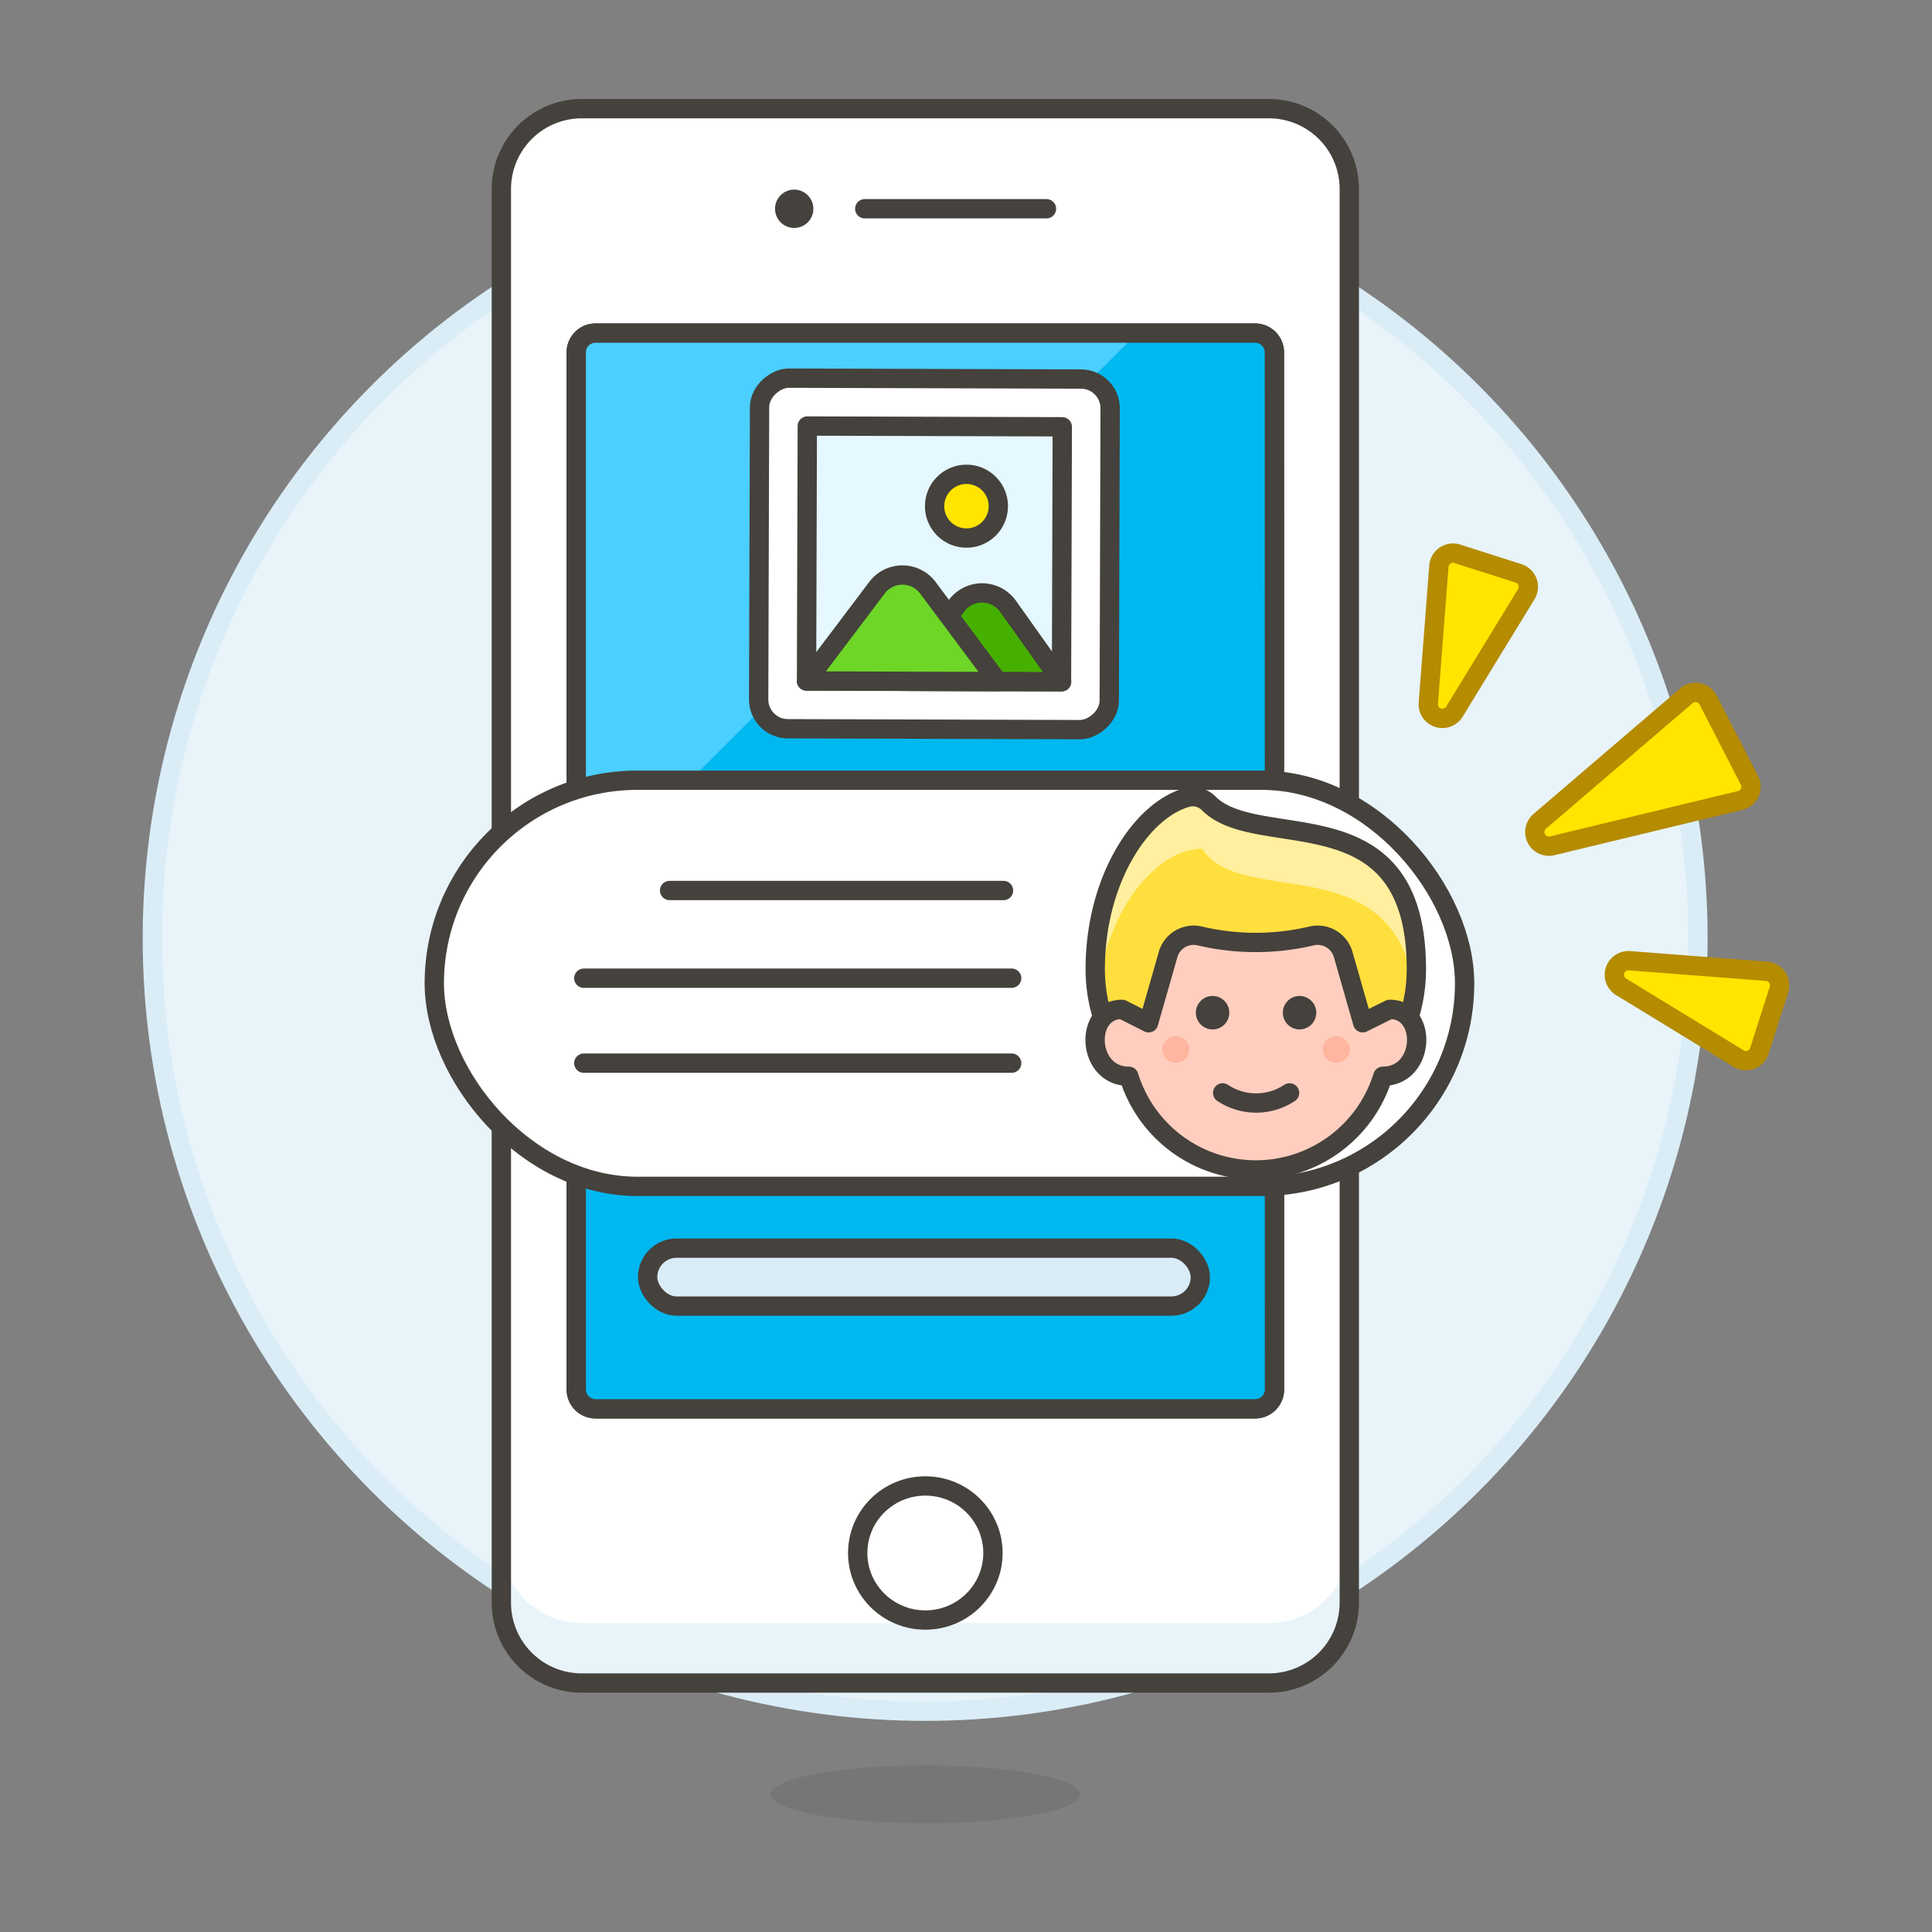 <svg xmlns="http://www.w3.org/2000/svg" viewBox="0 0 100 100"><rect x="0" y="0" width="100" height="100" fill="#808080" stroke="none"/><g class="nc-icon-wrapper"><defs/><circle class="a" cx="47.886" cy="48.572" r="40" fill="#e8f4fa" stroke="#daedf7" stroke-miterlimit="10"/><ellipse class="b" cx="47.895" cy="92.875" rx="8" ry="1.5" fill="#45413c" opacity="0.15"/><path class="c" d="M69.839 9.769a4.162 4.162 0 0 0-4.18-4.144H30.13a4.162 4.162 0 0 0-4.18 4.144v73.2a4.162 4.162 0 0 0 4.18 4.145h35.529a4.162 4.162 0 0 0 4.18-4.145zM65.967 71.92a1 1 0 0 1-1 1H30.826a1 1 0 0 1-1-1V18.241a1 1 0 0 1 1-1h34.137a1 1 0 0 1 1 1z" style="" fill="#fff"/><path class="d" d="M65.659 87.118H30.13a4.162 4.162 0 0 1-4.18-4.145v-3.108a4.162 4.162 0 0 0 4.18 4.145h35.529a4.162 4.162 0 0 0 4.18-4.145v3.108a4.162 4.162 0 0 1-4.18 4.145z" style="" fill="#e8f4fa"/><path class="e" d="M69.839 9.769a4.162 4.162 0 0 0-4.18-4.144H30.13a4.162 4.162 0 0 0-4.18 4.144v73.2a4.162 4.162 0 0 0 4.18 4.145h35.529a4.162 4.162 0 0 0 4.18-4.145zM65.967 71.92a1 1 0 0 1-1 1H30.826a1 1 0 0 1-1-1V18.241a1 1 0 0 1 1-1h34.137a1 1 0 0 1 1 1zm0 0a1 1 0 0 1-1 1H30.826a1 1 0 0 1-1-1V18.241a1 1 0 0 1 1-1h34.137a1 1 0 0 1 1 1z" fill="none" stroke="#45413c" stroke-linecap="round" stroke-linejoin="round"/><path class="f" d="M41.1 9.814a.992.992 0 1 0 1 .991 1 1 0 0 0-1-.991z" style="" fill="#45413c"/><path class="g" d="M44.76 10.805h9.405" fill="#fff" stroke="#45413c" stroke-linecap="round" stroke-linejoin="round"/><ellipse class="g" cx="47.895" cy="80.383" rx="3.5" ry="3.47" fill="#fff" stroke="#45413c" stroke-linecap="round" stroke-linejoin="round"/><path class="h" d="M65.967 71.92a1 1 0 0 1-1 1H30.826a1 1 0 0 1-1-1V18.241a1 1 0 0 1 1-1h34.137a1 1 0 0 1 1 1z" style="" fill="#00b8f0"/><path class="i" d="M58.863 17.243H30.826a1 1 0 0 0-1 1v28.04z" style="" fill="#4acfff"/><path class="e" d="M65.967 71.92a1 1 0 0 1-1 1H30.826a1 1 0 0 1-1-1V18.241a1 1 0 0 1 1-1h34.137a1 1 0 0 1 1 1z" fill="none" stroke="#45413c" stroke-linecap="round" stroke-linejoin="round"/><path class="j" d="M83.908 51.078a.731.731 0 0 1 .437-1.352l7.094.548a.73.73 0 0 1 .64.951l-1.014 3.168a.731.731 0 0 1-1.077.4z" stroke-linecap="round" stroke-linejoin="round" fill="#ffe500" stroke="#b58b00"/><path class="j" d="M75.282 36.834a.731.731 0 0 1-1.353-.437l.548-7.094a.732.732 0 0 1 .952-.64l3.171 1.014a.731.731 0 0 1 .4 1.077z" stroke-linecap="round" stroke-linejoin="round" fill="#ffe500" stroke="#b58b00"/><path class="j" d="M80.343 43.778a.731.731 0 0 1-.647-1.265l7.59-6.5a.732.732 0 0 1 1.126.22l2.139 4.154a.731.731 0 0 1-.478 1.045z" stroke-linecap="round" stroke-linejoin="round" fill="#ffe500" stroke="#b58b00"/><rect class="g" x="22.479" y="40.384" width="53.329" height="21.023" rx="10.511" ry="10.511" fill="#fff" stroke="#45413c" stroke-linecap="round" stroke-linejoin="round"/><path class="e" d="M34.659 46.092h17.283" fill="none" stroke="#45413c" stroke-linecap="round" stroke-linejoin="round"/><path class="e" d="M30.218 50.631h22.146" fill="none" stroke="#45413c" stroke-linecap="round" stroke-linejoin="round"/><path class="e" d="M30.218 55.029h22.146" fill="none" stroke="#45413c" stroke-linecap="round" stroke-linejoin="round"/><rect class="k" x="33.521" y="64.603" width="28.608" height="3" rx="1.5" ry="1.5" stroke="#45413c" stroke-linecap="round" stroke-linejoin="round" fill="#daedf7"/><g><rect class="g" x="39.293" y="19.595" width="18.147" height="18.147" rx="1.512" ry="1.512" transform="rotate(-89.826 48.366 28.67)" fill="#fff" stroke="#45413c" stroke-linecap="round" stroke-linejoin="round"/><path class="l" d="M41.746 35.249l.04-13.198 13.198.04-.04 13.198z" stroke="#45413c" stroke-linecap="round" stroke-linejoin="round" fill="#e5f8ff"/><path class="m" d="M46.7 35.263l2.793-3.886a1.65 1.65 0 0 1 2.685.008l2.771 3.9z" stroke="#45413c" stroke-linecap="round" stroke-linejoin="round" fill="#46b000"/><path class="n" d="M41.747 35.248l3.645-4.828a1.649 1.649 0 0 1 2.639.008l3.615 4.85z" stroke="#45413c" stroke-linecap="round" stroke-linejoin="round" fill="#6dd627"/><circle class="o" cx="50.024" cy="26.2" r="1.65" stroke="#45413c" stroke-linecap="round" stroke-linejoin="round" fill="#ffe500"/></g><g><path class="p" d="M73.311 50.166a8.311 8.311 0 0 1-16.622 0c0-4.595 2.346-8.2 4.732-8.886a1.157 1.157 0 0 1 1.139.3c2.582 2.595 10.751-.644 10.751 8.586z" style="" fill="#ffdf3d"/><path class="q" d="M73.221 51.39c-.93-7.68-9-4.3-10.991-7.457-2.366 0-4.945 3.141-5.447 7.486a8.352 8.352 0 0 1-.094-1.253c0-4.595 2.346-8.2 4.732-8.886a1.157 1.157 0 0 1 1.139.3c2.582 2.6 10.751-.641 10.751 8.589a8.367 8.367 0 0 1-.09 1.221z" style="" fill="#ffef9e"/><path class="e" d="M73.311 50.166a8.311 8.311 0 0 1-16.622 0c0-4.595 2.346-8.2 4.732-8.886a1.157 1.157 0 0 1 1.139.3c2.582 2.595 10.751-.644 10.751 8.586z" fill="none" stroke="#45413c" stroke-linecap="round" stroke-linejoin="round"/><path class="r" d="M71.933 52.244l-1.4.693-1.007-3.523a1.375 1.375 0 0 0-1.617-.975 12.611 12.611 0 0 1-5.834 0 1.375 1.375 0 0 0-1.617.975l-1.007 3.523-1.375-.693c-1.976 0-1.843 3.463.347 3.463h.005a6.881 6.881 0 0 0 13.148 0c2.2 0 2.334-3.463.357-3.463z" stroke="#45413c" stroke-linecap="round" stroke-linejoin="round" fill="#ffcebf"/><circle class="f" cx="62.763" cy="52.417" r=".866" style="" fill="#45413c"/><circle class="f" cx="67.265" cy="52.417" r=".866" style="" fill="#45413c"/><path class="s" d="M61.551 54.322a.693.693 0 1 1-.692-.693.692.692 0 0 1 .692.693z" style="" fill="#ffb59e"/><path class="s" d="M69.862 54.322a.693.693 0 1 1-.692-.693.692.692 0 0 1 .692.693z" style="" fill="#ffb59e"/><path class="e" d="M63.285 56.568a3.122 3.122 0 0 0 3.463 0" fill="none" stroke="#45413c" stroke-linecap="round" stroke-linejoin="round"/></g></g></svg>